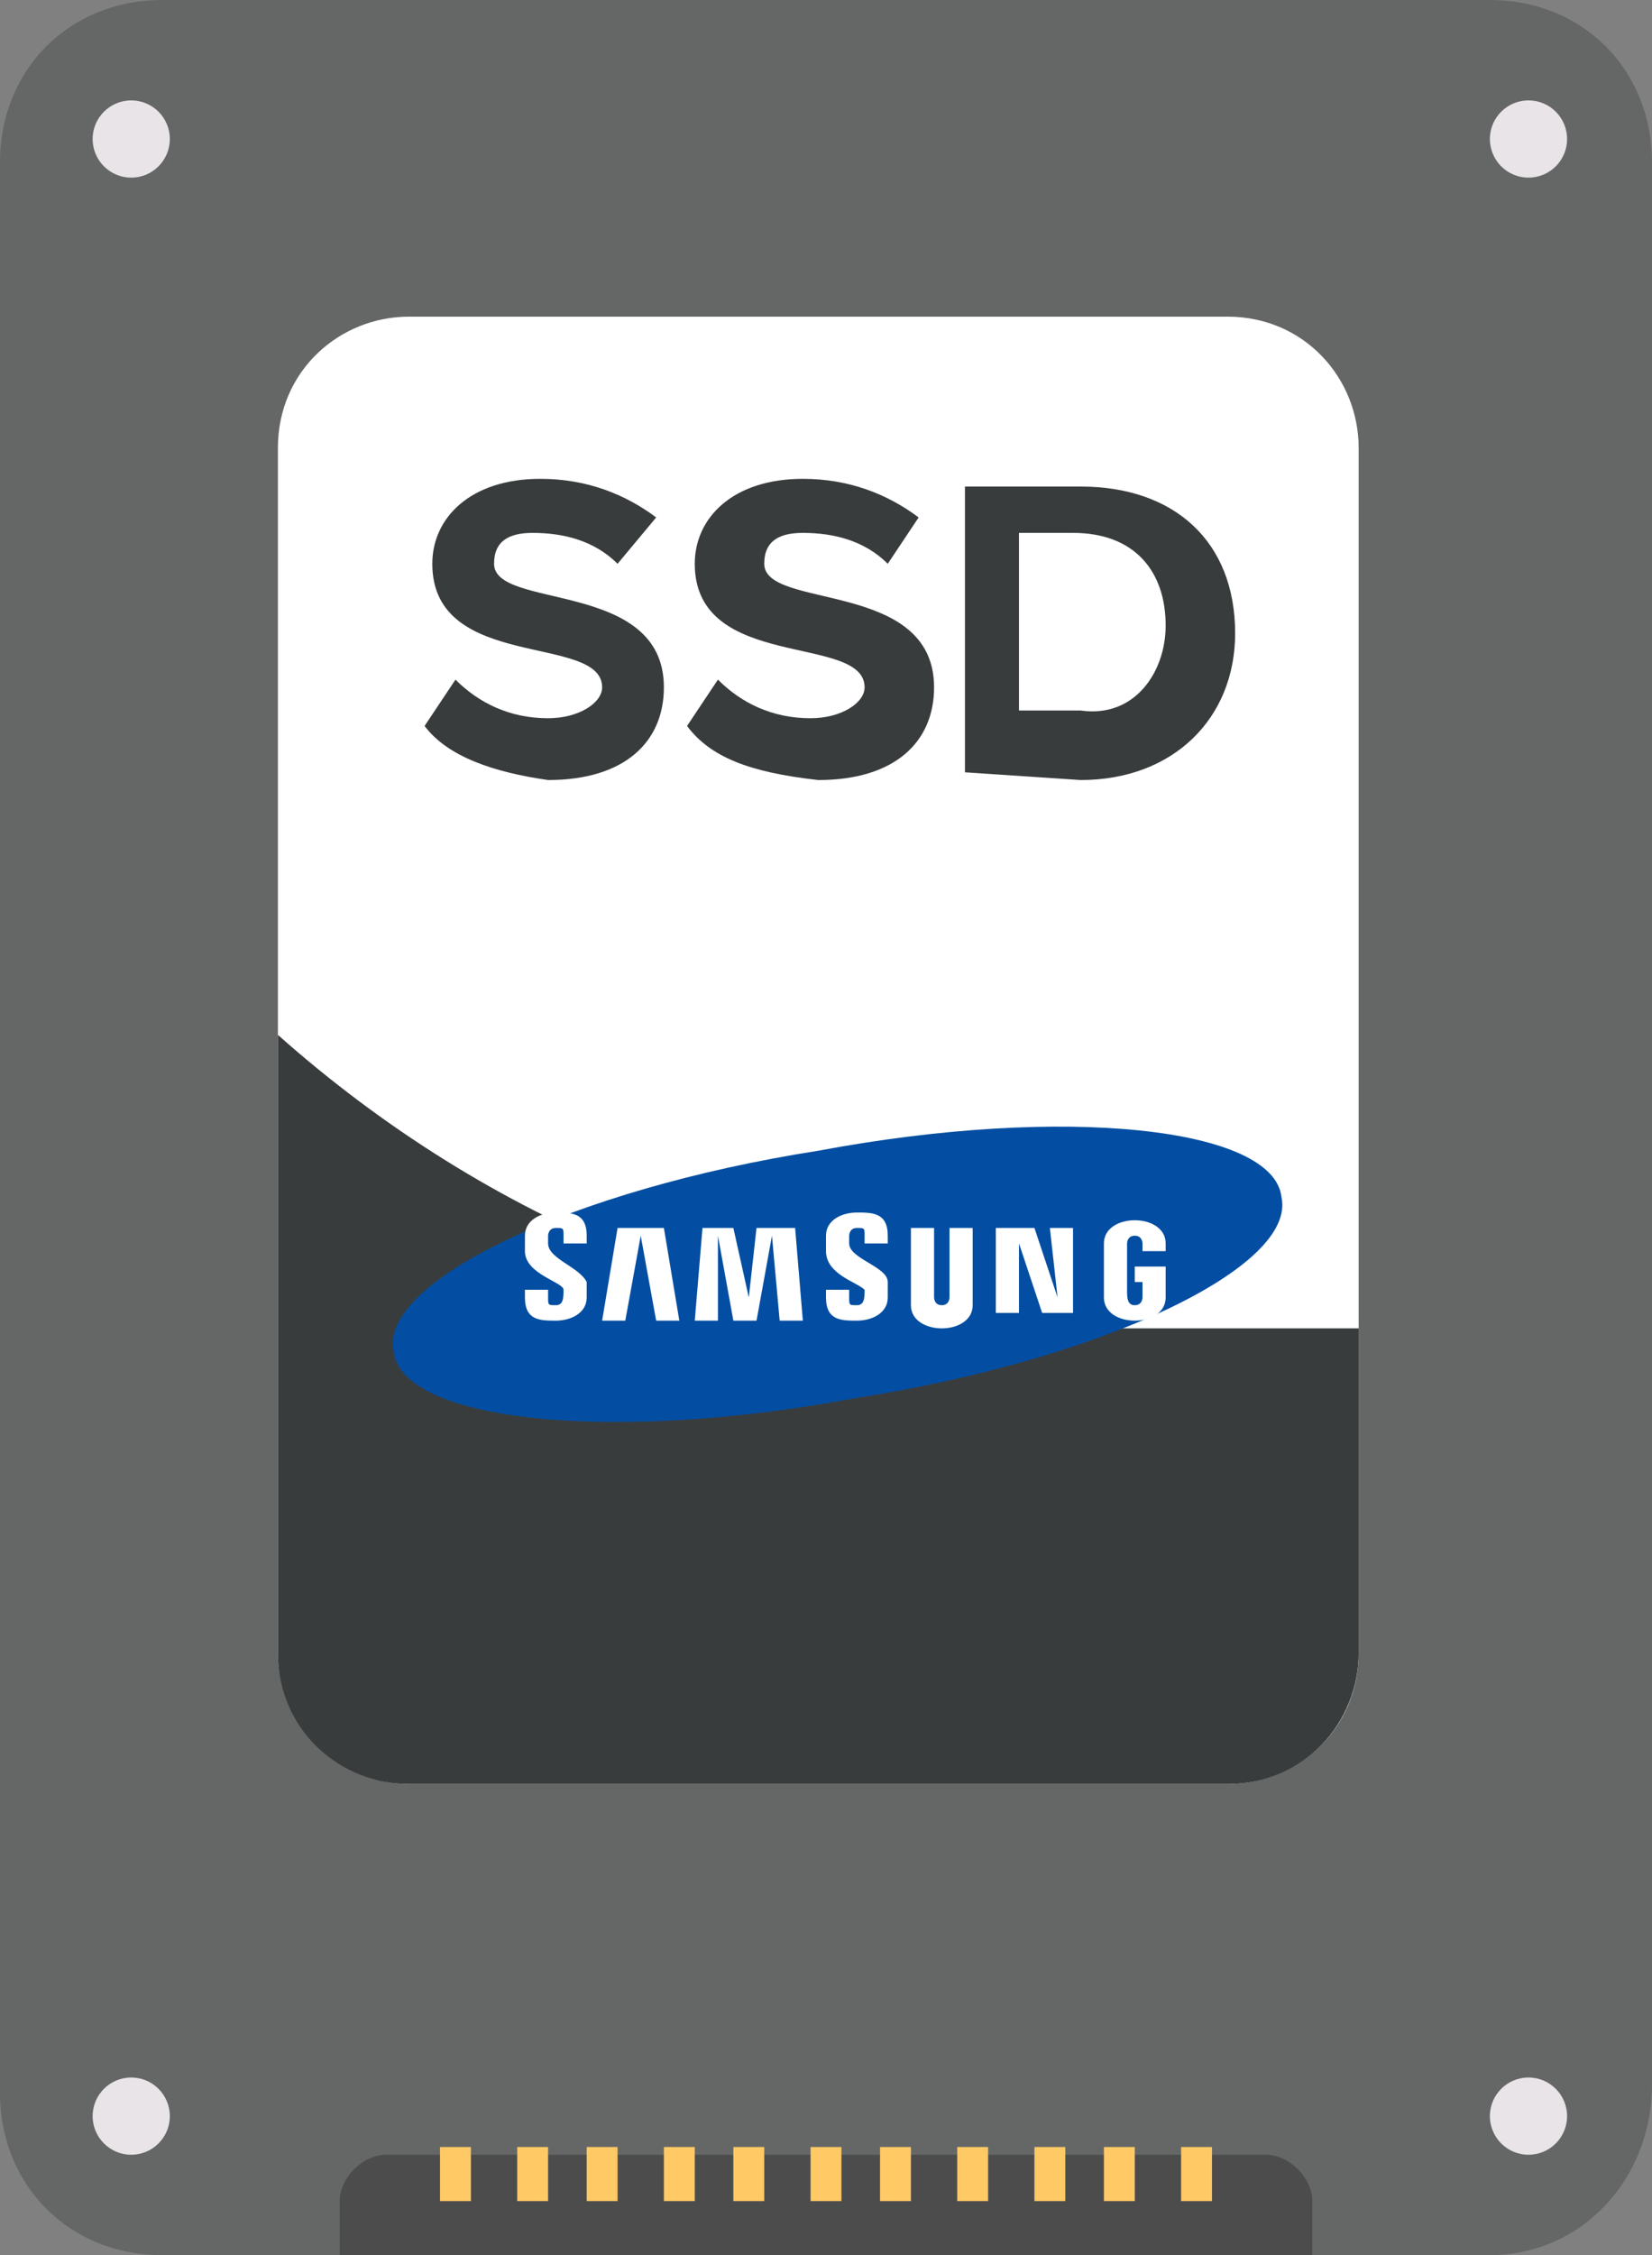 <?xml version="1.0" encoding="UTF-8"?> <!-- Generator: Adobe Illustrator 23.0.6, SVG Export Plug-In . SVG Version: 6.00 Build 0) --> <svg xmlns="http://www.w3.org/2000/svg" xmlns:xlink="http://www.w3.org/1999/xlink" id="Layer_1" x="0px" y="0px" viewBox="0 0 21.4 29.2" style="enable-background:new 0 0 21.4 29.2;" xml:space="preserve"><rect x="0" y="0" width="21.4" height="29.2" fill="#808080" stroke="none"/> <style type="text/css"> .st0{display:none;} .st1{display:inline;} .st2{fill:#BABABA;} .st3{fill:#D3D3D3;} .st4{fill:#E8E4E7;} .st5{fill:#ED6F62;} .st6{fill:#656766;} .st7{fill:#FFFFFF;} .st8{fill:#FFCA65;} .st9{fill:#393C3D;} .st10{fill:#4D4C4D;} .st11{fill:#034EA2;} </style> <g class="st0"> <g class="st1"> <path class="st2" d="M19.3,29.2H2.1c-1.2,0-2.1-0.9-2.1-2.1V4.2C0,3,0.9,2.1,2.1,2.1h17.2c1.2,0,2.1,0.9,2.1,2.1v22.9 C21.4,28.2,20.5,29.2,19.3,29.2z"></path> <path class="st3" d="M19.3,27.2H2.1c-1.2,0-2.1-0.9-2.1-2.1v-23C0,0.9,0.9,0,2.1,0h17.2c1.2,0,2.1,0.9,2.1,2.1V25 C21.4,26.2,20.5,27.2,19.3,27.2z"></path> <path class="st4" d="M3,22.7V4.5C3,3.7,3.7,3,4.5,3h12.4c0.8,0,1.5,0.7,1.5,1.5v18.2c0,0.8-0.7,1.5-1.5,1.5H4.5 C3.7,24.1,3,23.5,3,22.7z"></path> <path class="st5" d="M18.4,10.5v-6c0-0.8-0.7-1.5-1.5-1.5H4.5C3.7,3,3,3.7,3,4.5v6H18.4z"></path> <g> <circle class="st6" cx="19.7" cy="1.8" r="0.5"></circle> <circle class="st6" cx="19.7" cy="25.3" r="0.5"></circle> </g> <g> <circle class="st6" cx="1.6" cy="1.8" r="0.5"></circle> <circle class="st6" cx="1.6" cy="25.3" r="0.5"></circle> </g> <rect x="5" y="28.1" class="st6" width="11.4" height="1.1"></rect> <g> <path class="st7" d="M5.5,8.1l0.4-0.6C6.2,7.8,6.6,8,7.1,8c0.4,0,0.7-0.2,0.7-0.4c0-0.7-2.2-0.2-2.2-1.6c0-0.6,0.5-1.1,1.4-1.1 c0.6,0,1.1,0.2,1.5,0.5L8.1,6C7.8,5.7,7.4,5.6,7,5.6C6.7,5.6,6.5,5.7,6.5,6c0,0.6,2.2,0.2,2.2,1.6c0,0.7-0.5,1.2-1.5,1.2 C6.3,8.7,5.8,8.5,5.5,8.1z"></path> <path class="st7" d="M8.8,8.1l0.4-0.6C9.5,7.8,9.9,8,10.4,8c0.4,0,0.7-0.2,0.7-0.4c0-0.7-2.2-0.2-2.2-1.6c0-0.6,0.5-1.1,1.4-1.1 c0.6,0,1.1,0.2,1.5,0.5L11.4,6c-0.3-0.3-0.7-0.4-1.1-0.4C10,5.6,9.8,5.7,9.8,6c0,0.6,2.2,0.2,2.2,1.6c0,0.7-0.5,1.2-1.5,1.2 C9.7,8.7,9.2,8.5,8.8,8.1z"></path> <path class="st7" d="M12.4,8.6V4.9h1.5c1.2,0,2,0.7,2,1.9c0,1.1-0.8,1.9-2,1.9L12.4,8.6L12.4,8.6z M15.1,6.8 c0-0.7-0.4-1.2-1.2-1.2h-0.7v2.3h0.7C14.7,7.9,15.1,7.4,15.1,6.8z"></path> </g> <g> <g> <rect x="5.2" y="28.1" class="st8" width="0.4" height="0.7"></rect> <rect x="5.8" y="28.1" class="st8" width="0.4" height="0.7"></rect> </g> <g> <rect x="6.3" y="28.1" class="st8" width="0.4" height="0.7"></rect> </g> <g> <rect x="6.9" y="28.1" class="st8" width="0.4" height="0.7"></rect> </g> <g> <rect x="7.5" y="28.1" class="st8" width="0.4" height="0.7"></rect> </g> <g> <rect x="8" y="28.1" class="st8" width="0.4" height="0.7"></rect> </g> <g> <rect x="8.6" y="28.1" class="st8" width="0.4" height="0.7"></rect> </g> <g> <rect x="9.1" y="28.1" class="st8" width="0.4" height="0.7"></rect> </g> <g> <rect x="9.7" y="28.1" class="st8" width="0.4" height="0.7"></rect> </g> <g> <rect x="10.2" y="28.1" class="st8" width="0.4" height="0.7"></rect> </g> <g> <rect x="10.8" y="28.1" class="st8" width="0.4" height="0.7"></rect> </g> <g> <rect x="11.3" y="28.1" class="st8" width="0.4" height="0.7"></rect> </g> <g> <rect x="11.9" y="28.1" class="st8" width="0.4" height="0.7"></rect> </g> <g> <rect x="12.4" y="28.1" class="st8" width="0.4" height="0.7"></rect> </g> <g> <rect x="13.5" y="28.1" class="st8" width="0.4" height="0.7"></rect> </g> <g> <rect x="14.1" y="28.1" class="st8" width="0.4" height="0.7"></rect> </g> <g> <rect x="14.6" y="28.1" class="st8" width="0.4" height="0.7"></rect> </g> <g> <rect x="15.2" y="28.1" class="st8" width="0.4" height="0.7"></rect> </g> <g> <rect x="15.8" y="28.1" class="st8" width="0.4" height="0.7"></rect> </g> </g> <g> <rect x="7" y="15.6" class="st6" width="0.2" height="2.2"></rect> <rect x="7.5" y="15.6" class="st6" width="0.8" height="2.2"></rect> <rect x="8.5" y="15.6" class="st6" width="0.6" height="2.2"></rect> <rect x="9.3" y="15.6" class="st6" width="0.3" height="2.2"></rect> <rect x="9.9" y="15.6" class="st6" width="1" height="2.2"></rect> <rect x="11.1" y="15.6" class="st6" width="0.4" height="2.2"></rect> <rect x="11.7" y="15.6" class="st6" width="0.2" height="2.2"></rect> <rect x="12.1" y="15.6" class="st6" width="0.7" height="2.2"></rect> <rect x="12.9" y="15.6" class="st6" width="0.3" height="2.2"></rect> <rect x="13.4" y="15.6" class="st6" width="0.2" height="2.2"></rect> <rect x="13.8" y="15.6" class="st6" width="0.6" height="2.2"></rect> </g> </g> </g> <g> <path class="st6" d="M19.3,29.2H2.1c-1.2,0-2.1-0.9-2.1-2.1v-25C0,0.9,0.9,0,2.1,0h17.2c1.2,0,2.1,0.9,2.1,2.1V27 C21.4,28.2,20.5,29.2,19.3,29.2z"></path> <path class="st7" d="M3.6,21.4V5.8c0-1,0.8-1.7,1.7-1.7h10.6c1,0,1.7,0.8,1.7,1.7v15.6c0,1-0.8,1.7-1.7,1.7H5.3 C4.4,23.1,3.6,22.3,3.6,21.4z"></path> <path class="st9" d="M3.6,13.4v8c0,1,0.8,1.7,1.7,1.7h10.6c1,0,1.7-0.8,1.7-1.7v-4.2h-4.2C9.8,17.3,6.3,15.8,3.6,13.4z"></path> <g> <circle class="st4" cx="19.8" cy="1.8" r="0.5"></circle> <circle class="st4" cx="19.8" cy="27.4" r="0.5"></circle> </g> <g> <circle class="st4" cx="1.7" cy="1.8" r="0.5"></circle> <circle class="st4" cx="1.7" cy="27.4" r="0.5"></circle> </g> <path class="st10" d="M17,29.2H4.4v-0.7c0-0.3,0.3-0.6,0.6-0.6h11.4c0.3,0,0.6,0.3,0.6,0.6V29.2z"></path> <g> <path class="st9" d="M5.5,9.4l0.4-0.6c0.3,0.3,0.7,0.5,1.2,0.5c0.4,0,0.7-0.2,0.7-0.4c0-0.7-2.2-0.2-2.2-1.6 c0-0.6,0.5-1.1,1.4-1.1c0.6,0,1.1,0.2,1.5,0.5L8,7.3C7.7,7,7.3,6.9,6.9,6.9C6.6,6.9,6.4,7,6.4,7.3c0,0.6,2.2,0.2,2.2,1.6 c0,0.7-0.5,1.2-1.5,1.2C6.4,10,5.8,9.8,5.5,9.4z"></path> <path class="st9" d="M8.9,9.4l0.4-0.6c0.3,0.3,0.7,0.5,1.2,0.5c0.4,0,0.7-0.2,0.7-0.4C11.2,8.2,9,8.7,9,7.3c0-0.6,0.5-1.1,1.4-1.1 c0.6,0,1.1,0.2,1.5,0.5l-0.4,0.6c-0.3-0.3-0.7-0.4-1.1-0.4c-0.3,0-0.5,0.1-0.5,0.4c0,0.6,2.2,0.2,2.2,1.6c0,0.7-0.5,1.2-1.5,1.2 C9.7,10,9.2,9.8,8.9,9.4z"></path> <path class="st9" d="M12.5,10V6.3H14c1.2,0,2,0.7,2,1.9c0,1.1-0.8,1.9-2,1.9L12.5,10L12.5,10z M15.1,8.1c0-0.7-0.4-1.2-1.2-1.2 h-0.7v2.3H14C14.7,9.3,15.1,8.7,15.1,8.1z"></path> </g> <g> <rect x="5.7" y="27.8" class="st8" width="0.4" height="0.7"></rect> <rect x="6.7" y="27.8" class="st8" width="0.4" height="0.7"></rect> <rect x="7.6" y="27.8" class="st8" width="0.4" height="0.7"></rect> <rect x="8.6" y="27.8" class="st8" width="0.4" height="0.7"></rect> <rect x="9.5" y="27.8" class="st8" width="0.4" height="0.7"></rect> <rect x="10.5" y="27.8" class="st8" width="0.4" height="0.7"></rect> <rect x="11.4" y="27.8" class="st8" width="0.4" height="0.7"></rect> <rect x="12.4" y="27.8" class="st8" width="0.4" height="0.7"></rect> <rect x="13.4" y="27.8" class="st8" width="0.4" height="0.7"></rect> <rect x="14.3" y="27.8" class="st8" width="0.4" height="0.7"></rect> <rect x="15.3" y="27.8" class="st8" width="0.4" height="0.7"></rect> </g> <g> <g> <g> <path class="st11" d="M16.6,15.5c0.2,0.9-2.3,2.1-5.5,2.6c-3.2,0.6-5.9,0.3-6-0.6c-0.2-0.9,2.3-2.1,5.5-2.6 C13.8,14.3,16.5,14.6,16.6,15.5z"></path> </g> <g> <g> <polygon class="st7" points="13.7,16.8 13.6,15.9 13.9,15.9 13.9,17 13.5,17 13.2,16.1 13.2,16.1 13.2,17 12.9,17 12.9,15.9 13.4,15.9 13.7,16.8 "></polygon> <polygon class="st7" points="8.3,16 8.1,17.1 7.8,17.1 8,15.9 8.6,15.9 8.8,17.1 8.5,17.1 8.3,16 "></polygon> <polygon class="st7" points="9.7,16.8 9.8,15.9 10.3,15.9 10.4,17.1 10.1,17.1 10,16 10,16 9.8,17.1 9.5,17.1 9.3,16 9.3,16 9.3,17.1 9,17.1 9.1,15.9 9.5,15.9 9.7,16.8 "></polygon> <path class="st7" d="M7.3,16.7C7.3,16.8,7.3,16.8,7.3,16.7c0,0.1,0,0.2-0.1,0.2c-0.1,0-0.1,0-0.1-0.1v-0.1H6.8l0,0.1 c0,0.3,0.2,0.3,0.4,0.3c0.2,0,0.4-0.1,0.4-0.3c0-0.1,0-0.2,0-0.2c-0.1-0.2-0.5-0.3-0.5-0.5c0,0,0,0,0-0.1c0,0,0-0.1,0.1-0.1 c0.1,0,0.1,0,0.1,0.1c0,0,0,0.1,0,0.1h0.3v-0.1c0-0.3-0.2-0.3-0.4-0.3c-0.2,0-0.4,0.1-0.4,0.3c0,0.1,0,0.1,0,0.2 C6.8,16.5,7.3,16.6,7.3,16.7z"></path> <path class="st7" d="M11.2,16.7C11.2,16.8,11.2,16.8,11.2,16.7c0,0.1,0,0.2-0.1,0.2c-0.1,0-0.1,0-0.1-0.1l0-0.1h-0.3l0,0.1 c0,0.3,0.2,0.3,0.4,0.3c0.2,0,0.4-0.1,0.4-0.3c0-0.1,0-0.2,0-0.2c0-0.2-0.5-0.3-0.5-0.5c0,0,0,0,0-0.1c0,0,0-0.1,0.1-0.1 c0.1,0,0.1,0,0.1,0.1c0,0,0,0.1,0,0.1h0.3v-0.1c0-0.3-0.2-0.3-0.4-0.3c-0.2,0-0.4,0.1-0.4,0.3c0,0.1,0,0.1,0,0.2 C10.7,16.5,11.1,16.6,11.2,16.7z"></path> <path class="st7" d="M12.2,16.9c0.1,0,0.1-0.1,0.1-0.1c0,0,0,0,0,0v-0.9h0.3v0.9c0,0,0,0.1,0,0.1c0,0.2-0.2,0.3-0.4,0.3 c-0.2,0-0.4-0.1-0.4-0.3c0,0,0-0.1,0-0.1v-0.9h0.3v0.9c0,0,0,0,0,0C12.1,16.8,12.1,16.9,12.2,16.9z"></path> <path class="st7" d="M14.7,16.9c0.1,0,0.1-0.1,0.1-0.1c0,0,0,0,0,0v-0.2h-0.1v-0.2h0.4v0.3c0,0,0,0,0,0.1 c0,0.2-0.2,0.3-0.4,0.3c-0.2,0-0.4-0.1-0.4-0.3c0,0,0-0.1,0-0.1l0-0.5c0,0,0-0.1,0-0.1c0-0.2,0.2-0.3,0.4-0.3 c0.2,0,0.4,0.1,0.4,0.3c0,0,0,0.1,0,0.1v0h-0.3v-0.1c0,0,0,0,0,0c0,0,0-0.1-0.1-0.1c-0.1,0-0.1,0.1-0.1,0.1c0,0,0,0,0,0.1v0.5 c0,0,0,0,0,0C14.6,16.8,14.6,16.9,14.7,16.9z"></path> </g> </g> </g> </g> </g> </svg> 